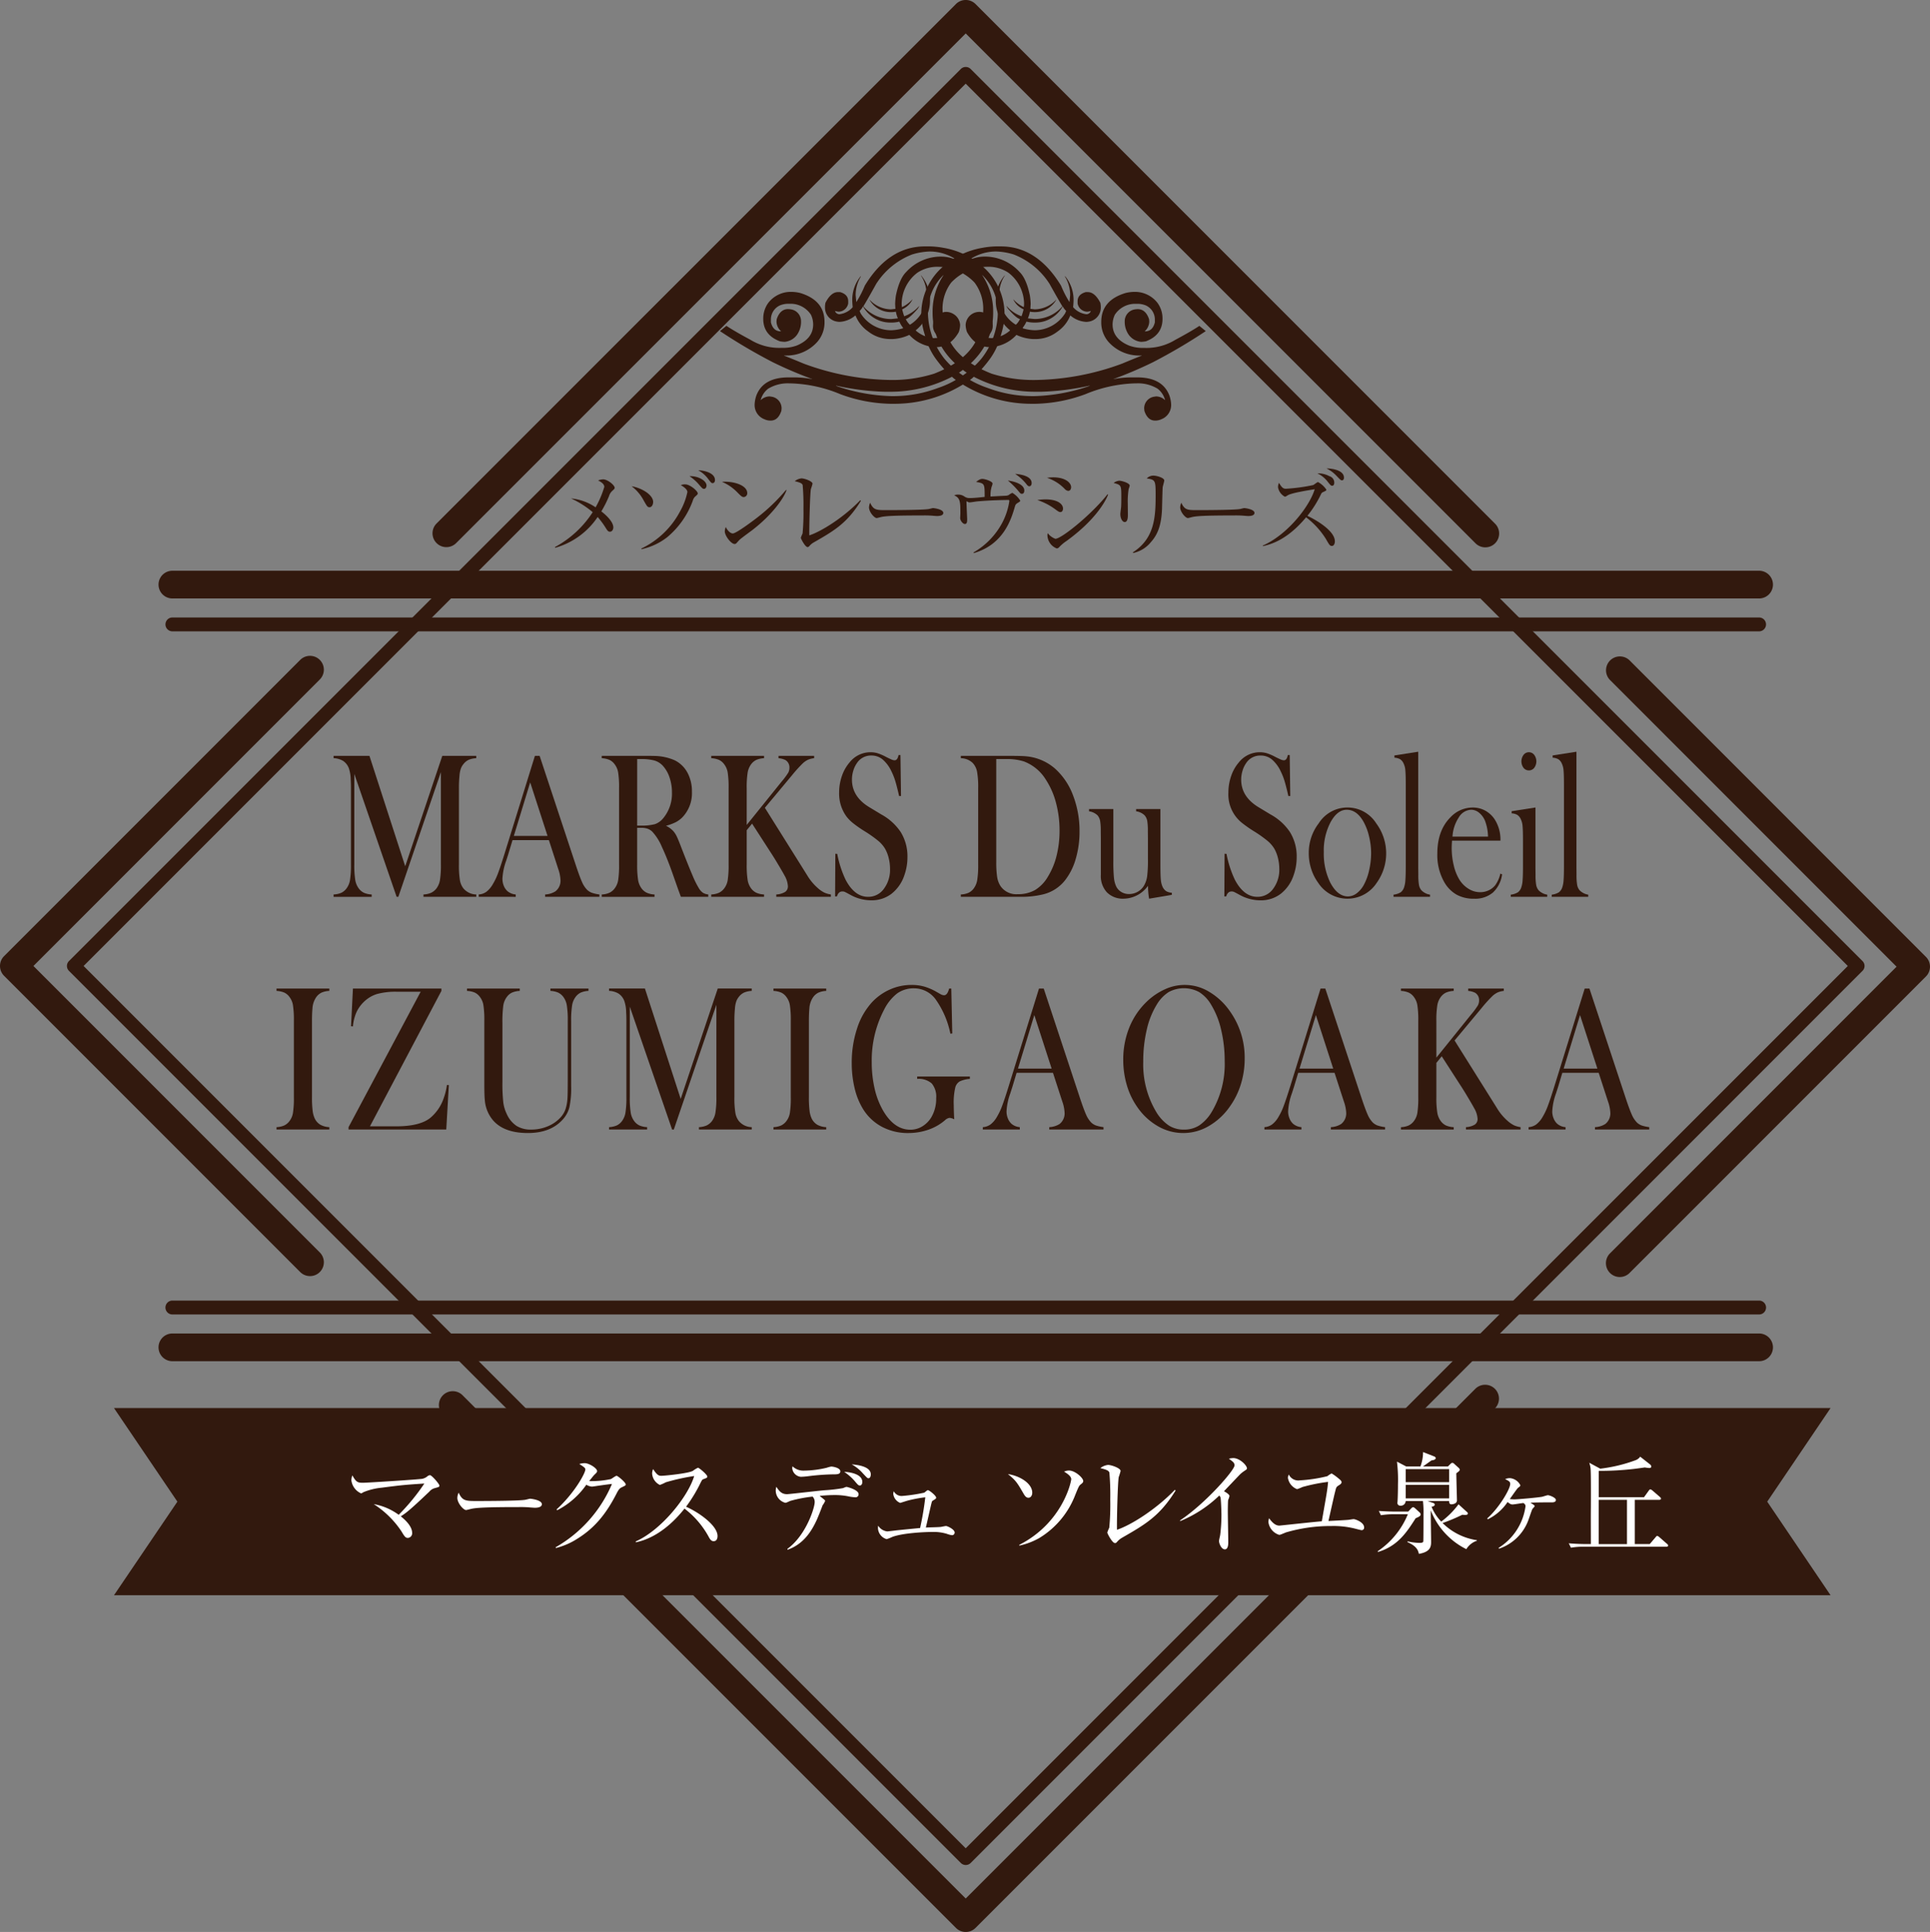 <svg id="グループ_18355" data-name="グループ 18355" xmlns="http://www.w3.org/2000/svg" xmlns:xlink="http://www.w3.org/1999/xlink" width="428.835" height="429.17" viewBox="0 0 428.835 429.17">
  <rect x="0" y="0" width="428.835" height="429.17" fill="#808080" stroke="none"/>
  <defs>
    <clipPath id="clip-path">
      <rect id="長方形_9407" data-name="長方形 9407" width="428.835" height="429.17" rx="16" fill="none"/>
    </clipPath>
  </defs>
  <g id="グループ_18344" data-name="グループ 18344" clip-path="url(#clip-path)">
    <path id="パス_16398" data-name="パス 16398" d="M61.608,44.88a2.5,2.5,0,0,0-.645,1.076,25,25,0,0,1-1.719,3.417c.537.408,2.666,2.107,2.666,3.568,0,.386-.237.945-.753.945-.388,0-.559-.237-.945-.859a18.268,18.268,0,0,0-1.784-2.409,16.878,16.878,0,0,1-9.417,6.837l-.083-.151a22.907,22.907,0,0,0,8.4-7.759,21.086,21.086,0,0,0-4.816-3.052,11.593,11.593,0,0,1,5.461,1.978,22.054,22.054,0,0,0,1.933-4.536c0-.711-.879-1.182-1.376-1.441a3.61,3.61,0,0,1,1.119-.237c.988,0,2.558,1.29,2.558,1.872,0,.214-.108.3-.6.751" transform="translate(74.368 64.229)" fill="#32190e"/>
    <path id="パス_16399" data-name="パス 16399" d="M59.708,49.666c-.474,0-.557-.151-1.31-1.462A9.5,9.5,0,0,0,55.689,45c2.321.408,4.793,1.935,4.793,3.5,0,.559-.3,1.162-.774,1.162m10.039-2.3a2.144,2.144,0,0,0-.474.9A19.027,19.027,0,0,1,63.6,56.329a14.175,14.175,0,0,1-5.718,2.666l-.023-.151a18.946,18.946,0,0,0,8.6-8.253,14.907,14.907,0,0,0,1.635-4.3c0-.474-.6-1.053-1.462-1.527a2.2,2.2,0,0,1,1.011-.171c1.031,0,2.749,1.462,2.749,2,0,.194-.063.26-.643.774m2.041-1.784c-.3,0-.388-.106-1.139-.965a9.539,9.539,0,0,0-2.107-1.85c1.955-.086,3.8,1.01,3.8,2.084,0,.3-.169.731-.557.731M73.7,44.314c-.28,0-.365-.106-1.1-1.073A6.681,6.681,0,0,0,70.5,41.456c.945,0,3.719.451,3.719,2.17,0,.494-.28.688-.517.688" transform="translate(84.645 63.011)" fill="#32190e"/>
    <path id="パス_16400" data-name="パス 16400" d="M68.49,45.878c-.365,0-.622-.257-1.31-.945a10.552,10.552,0,0,0-3.525-2.449c2.578-.174,5.632.751,5.632,2.535a.836.836,0,0,1-.8.859m1.87,7.373c-.451.343-2.472,1.8-2.837,2.17-.106.108-.58.645-.688.753a.582.582,0,0,1-.365.129c-.751,0-2.17-1.8-2.17-2.815a2.687,2.687,0,0,1,.214-.948c.494.968,1.119,1.419,1.57,1.419.708,0,4.04-2.472,4.964-3.18A41.063,41.063,0,0,0,77.9,44.288l.108.066c-.517,1.567-2.926,5.267-7.653,8.9" transform="translate(96.751 64.541)" fill="#32190e"/>
    <path id="パス_16401" data-name="パス 16401" d="M74.285,56.4a3.717,3.717,0,0,0-.988.839c-.174.171-.26.191-.365.191-.539,0-1.5-1.87-1.5-2.064a7.343,7.343,0,0,1,.386-.945,47.816,47.816,0,0,0,.194-5.481,51.02,51.02,0,0,0-.171-5.287c-.151-.388-.539-.559-1.761-.862a2.886,2.886,0,0,1,1.5-.622c.645,0,2.452.622,2.452,1.182a10.931,10.931,0,0,1-.365,1.184c-.194,1.008-.388,8.316-.345,10.294,2.689-.882,7.63-3.976,11.307-7.8l.151.129c-3.094,5.007-5.955,6.643-10.49,9.243" transform="translate(106.509 64.099)" fill="#32190e"/>
    <path id="パス_16402" data-name="パス 16402" d="M91.8,47.265c-.194,0-.708-.043-.751-.043a21.27,21.27,0,0,0-2.429-.086c-6.557,0-8.49.129-9.46.386-.063.023-.751.194-.814.194-.562,0-1.721-1.376-1.721-2.364a2.469,2.469,0,0,1,.26-1.031c.731,1.633,1.4,1.633,3.631,1.633,1.482,0,8.469-.023,9.457-.257.129-.023.754-.2.88-.2s2.281.239,2.281,1.076c0,.665-1.076.688-1.333.688" transform="translate(116.463 67.367)" fill="#32190e"/>
    <path id="パス_16403" data-name="パス 16403" d="M98.365,48.157c-.454.28-.582.365-.731.859-.8,2.749-2.472,8.424-9.135,10.36l-.066-.149a16.59,16.59,0,0,0,6.386-6.6,15.066,15.066,0,0,0,1.567-4.793c0-.26-.086-.26-.323-.26-.474,0-3.848.045-6.877.323-.237.023-1.376.217-1.635.217-.149,0-.214-.023-.688-.26,0,.625.151,3.742.151,3.956,0,.537,0,1.1-.517,1.1-.408,0-1.031-.731-1.031-1.31,0-.131.043-.819.043-.968,0-2.666,0-3.462-1.376-4.1a2.487,2.487,0,0,1,.945-.151,2.391,2.391,0,0,1,1.333.428,1.922,1.922,0,0,0,1.182.345c1.01,0,2.6-.194,3.311-.257,0-2.989,0-2.989-1.913-3.334.622-.451.925-.665,1.416-.665.539,0,2.26.517,2.26,1.053a4.385,4.385,0,0,1-.217.708,6.475,6.475,0,0,0-.237,2.149c.925-.043,1.85-.106,3.311-.171a1.6,1.6,0,0,0,.708-.151,4.074,4.074,0,0,1,.816-.494,5.174,5.174,0,0,1,1.761,1.721c0,.171-.106.237-.449.451m.817-1.958c-.28,0-.345-.086-.925-.794a17.446,17.446,0,0,0-2.192-2.15c1.4.171,3.654.8,3.654,2.215,0,.32-.106.728-.537.728m1.676-1.676c-.26,0-.408-.128-.668-.471a10.513,10.513,0,0,0-2.512-2.281c1.373.108,3.674.517,3.674,2.044,0,.471-.257.708-.494.708" transform="translate(127.881 63.49)" fill="#32190e"/>
    <path id="パス_16404" data-name="パス 16404" d="M96.586,49.794c-.3,0-.5-.151-1.033-.537a13.881,13.881,0,0,0-4.085-2.129,11.563,11.563,0,0,1,1.827-.149c2.6,0,3.871.988,3.871,2.041,0,.494-.239.774-.58.774M98.3,45.087a1.282,1.282,0,0,1-.771-.451,9.578,9.578,0,0,0-3.914-2.449,8.987,8.987,0,0,1,1.356-.108c2.752,0,4,1.225,4,2.192,0,.323-.151.816-.668.816m-.491,11.221a9.125,9.125,0,0,0-1.462,1.247.859.859,0,0,1-.562.323,3.223,3.223,0,0,1-2.084-2.9,2.1,2.1,0,0,1,.065-.494,3.8,3.8,0,0,0,1.7,1.247c1.376,0,8.1-5.461,11.587-9.888l.131.086c-.731,1.85-3.205,5.955-9.372,10.382" transform="translate(139.027 63.957)" fill="#32190e"/>
    <path id="パス_16405" data-name="パス 16405" d="M101.527,44.912a17.526,17.526,0,0,0-.194,3.246c0,.388.023,2.15.023,2.515,0,.323,0,1.57-.69,1.57-.58,0-.985-.9-.985-1.764,0-.214.126-1.182.149-1.376.043-.343.066-1.094.066-2.3,0-2.772,0-2.772-1.7-3.246a2.372,2.372,0,0,1,1.245-.494c.517,0,2.323.494,2.323,1.116a7.5,7.5,0,0,1-.237.731m7.565-.408c-.043.28-.129,4.019-.151,4.793-.149,3.956-1.116,5.912-2.515,7.459a6.89,6.89,0,0,1-3.891,2.364l-.063-.149c4.793-3.074,5.052-7.782,5.052-12.7,0-3.289-.066-3.42-1.978-3.719a2.072,2.072,0,0,1,1.462-.622c.774,0,2.429.494,2.429,1.073,0,.237-.323,1.29-.345,1.5" transform="translate(149.253 63.725)" fill="#32190e"/>
    <path id="パス_16406" data-name="パス 16406" d="M119.239,47.265c-.194,0-.711-.043-.753-.043a21.243,21.243,0,0,0-2.429-.086c-6.554,0-8.49.129-9.457.386-.065.023-.751.194-.816.194-.559,0-1.721-1.376-1.721-2.364a2.469,2.469,0,0,1,.26-1.031c.731,1.633,1.4,1.633,3.631,1.633,1.484,0,8.469-.023,9.457-.257.128-.023.753-.2.882-.2s2.278.239,2.278,1.076c0,.665-1.073.688-1.33.688" transform="translate(158.168 67.367)" fill="#32190e"/>
    <path id="パス_16407" data-name="パス 16407" d="M126.721,58.511c-.471,0-.559-.151-1.4-1.61a18.117,18.117,0,0,0-4.365-4.753c-2.535,3.052-5.718,5.632-9.609,6.406v-.129c5.567-2.452,10.425-8.792,11.524-12.509-1.29.214-5.1.794-6,1.353-.368.237-.494.3-.645.3a2.934,2.934,0,0,1-1.5-2.041,2.055,2.055,0,0,1,.214-1.031c.668,1.159.99,1.31,1.55,1.31a39.736,39.736,0,0,0,6.038-.816c.171-.066.9-.668,1.076-.668A5.138,5.138,0,0,1,125.454,46c0,.214-.086.257-.794.58a.759.759,0,0,0-.388.431,24.43,24.43,0,0,1-3.031,4.813c1.893.882,6.106,3.311,6.106,5.655,0,.708-.345,1.031-.625,1.031m.023-13.368c-.26,0-.365-.108-1.076-1.01a6.386,6.386,0,0,0-2.192-1.741,5.238,5.238,0,0,1,2.646.622,1.478,1.478,0,0,1,1.094,1.419c0,.688-.385.711-.471.711m2.192-1.2c-.26,0-.365-.108-1.29-1.076a7.666,7.666,0,0,0-2.15-1.567c.688-.023,3.871.214,3.871,2.041,0,.537-.323.6-.431.6" transform="translate(169.25 62.764)" fill="#32190e"/>
    <path id="パス_16408" data-name="パス 16408" d="M61.112,67.159a4.91,4.91,0,0,0-1.681.355,3.224,3.224,0,0,0-1.164.953,3.325,3.325,0,0,0-.6,1.066,6.169,6.169,0,0,0-.277,1.482,26.816,26.816,0,0,0-.126,2.82V90.746a20.436,20.436,0,0,0,.219,3.51,4.018,4.018,0,0,0,.789,1.835,3.819,3.819,0,0,0,2.845,1.331v.529H49.385v-.529a4.747,4.747,0,0,0,1.716-.378,3.31,3.31,0,0,0,1.164-.952,4.261,4.261,0,0,0,.781-1.87,20.987,20.987,0,0,0,.212-3.475V70.234L43.8,97.95H43.42l-9.4-27.3v20.1a20.717,20.717,0,0,0,.212,3.488,4.26,4.26,0,0,0,.781,1.857,3.119,3.119,0,0,0,1.164.965,4.937,4.937,0,0,0,1.7.365v.529H29.414v-.529a4.951,4.951,0,0,0,1.7-.365,3.139,3.139,0,0,0,1.164-.965,4.261,4.261,0,0,0,.781-1.87,20.987,20.987,0,0,0,.212-3.475V73.835c0-.7-.02-1.368-.055-2a7.934,7.934,0,0,0-.423-2.477,3.414,3.414,0,0,0-1.257-1.6,4.441,4.441,0,0,0-2.119-.607V66.63H37.38l7.948,24.529,8.24-24.529h7.545Z" transform="translate(44.708 101.274)" fill="#32190e"/>
    <path id="パス_16409" data-name="パス 16409" d="M69.027,97.949H56.969v-.527a4.708,4.708,0,0,0,2.276-.688,2.979,2.979,0,0,0,1.137-2.48,8.681,8.681,0,0,0-.514-2.522l-.31-.963L57.8,85.354H49.719l-.955,3.165-.459,1.421a13.685,13.685,0,0,0-.827,3.971,4.117,4.117,0,0,0,.3,1.583,3.2,3.2,0,0,0,.816,1.192,3.243,3.243,0,0,0,1.837.736v.527H42.212v-.527a3.25,3.25,0,0,0,1.706-.6,5.6,5.6,0,0,0,1.431-1.7A14.042,14.042,0,0,0,46.5,92.707q.559-1.482,1.479-4.44l6.716-21.636h1.048l7.983,24.113q.9,2.729,1.431,3.9a5.667,5.667,0,0,0,1.157,1.766,3.05,3.05,0,0,0,1.011.63,8.323,8.323,0,0,0,1.706.381ZM57.5,84.412,53.645,72.528,50.011,84.412Z" transform="translate(64.16 101.276)" fill="#32190e"/>
    <path id="パス_16410" data-name="パス 16410" d="M60.932,82.623v8.122a21.1,21.1,0,0,0,.209,3.478,4.3,4.3,0,0,0,.781,1.87,3.138,3.138,0,0,0,1.147.95,4.743,4.743,0,0,0,1.716.381v.527H53.057v-.527a4.73,4.73,0,0,0,1.716-.381,3.118,3.118,0,0,0,1.147-.95,4.107,4.107,0,0,0,.791-1.86,21.815,21.815,0,0,0,.2-3.488V73.836a21.813,21.813,0,0,0-.2-3.488,4.1,4.1,0,0,0-.791-1.857,2.948,2.948,0,0,0-1.157-.965,4.962,4.962,0,0,0-1.706-.368v-.527H61.9q2.219,0,2.918.023a11.682,11.682,0,0,1,4.46.965A6.5,6.5,0,0,1,72.1,70.358a8.664,8.664,0,0,1,1,4.236,7.738,7.738,0,0,1-2.165,5.733,6.1,6.1,0,0,1-1.459,1.056,11.174,11.174,0,0,1-2.139.781,5.5,5.5,0,0,1,1.633,1.194,5.221,5.221,0,0,1,.771,1.2q.348.722,1.046,2.558,1.633,4.2,2.47,6.136a20.076,20.076,0,0,0,1.4,2.812,3.226,3.226,0,0,0,.89.985,2.831,2.831,0,0,0,1.184.368v.527H70.641c-.307-.842-.5-1.376-.587-1.605l-1.285-3.649q-1.157-3.281-2.331-5.806a11.832,11.832,0,0,0-2.15-3.417,2.952,2.952,0,0,0-1.063-.655,4.375,4.375,0,0,0-1.4-.194Zm0-.5h.7a11.6,11.6,0,0,0,3.258-.323,4.156,4.156,0,0,0,1.845-1.331,8.541,8.541,0,0,0,1.928-5.69,10.225,10.225,0,0,0-.559-3.407,7.161,7.161,0,0,0-1.55-2.626,4.169,4.169,0,0,0-1.837-1.091,11.4,11.4,0,0,0-3.029-.31h-.751Z" transform="translate(80.644 101.276)" fill="#32190e"/>
    <path id="パス_16411" data-name="パス 16411" d="M70.59,81.98l7.764-9.636A17.462,17.462,0,0,0,79.8,70.406a2.327,2.327,0,0,0,.285-1.137,1.9,1.9,0,0,0-.882-1.7,4.324,4.324,0,0,0-1.542-.413v-.527h7.91v.527a4.644,4.644,0,0,0-1.348.333,4.829,4.829,0,0,0-1.184.814,31.552,31.552,0,0,0-2.459,2.732L74.627,78.17l8.462,13.492,1.046,1.676a11.779,11.779,0,0,0,2.407,2.8,6.356,6.356,0,0,0,1.321.882,5.42,5.42,0,0,0,1.431.4v.529H77.159V97.42a4.2,4.2,0,0,0,1.983-.572,1.481,1.481,0,0,0,.6-1.285A5.342,5.342,0,0,0,79,93.222q-.367-.688-1.376-2.384t-1.709-2.754l-4.13-6.4L70.59,83.149v7.6A21.051,21.051,0,0,0,70.8,94.22a4.313,4.313,0,0,0,.781,1.872,3.163,3.163,0,0,0,1.147.95,4.746,4.746,0,0,0,1.716.378v.529H62.715V97.42a4.734,4.734,0,0,0,1.716-.378,3.162,3.162,0,0,0,1.147-.95,4.118,4.118,0,0,0,.791-1.86,21.829,21.829,0,0,0,.2-3.488V73.836a21.806,21.806,0,0,0-.2-3.488,4.106,4.106,0,0,0-.791-1.86,2.961,2.961,0,0,0-1.157-.963,4.962,4.962,0,0,0-1.706-.368v-.527H74.443v.527a4.888,4.888,0,0,0-1.7.368,3.131,3.131,0,0,0-1.164.963,4.316,4.316,0,0,0-.781,1.87,21.085,21.085,0,0,0-.209,3.478Z" transform="translate(95.324 101.276)" fill="#32190e"/>
    <path id="パス_16412" data-name="パス 16412" d="M73.634,98.341l.055-9.475.421.023a23.774,23.774,0,0,0,1.834,5.7q2,3.844,5.03,3.845a4.239,4.239,0,0,0,3.488-1.769,7.046,7.046,0,0,0,1.378-4.473,9.879,9.879,0,0,0-.3-2.386,7.836,7.836,0,0,0-.819-2.086A7,7,0,0,0,83.225,86a27.3,27.3,0,0,0-2.946-2.089,27.988,27.988,0,0,1-2.671-1.857,8.517,8.517,0,0,1-1.5-1.537,8.649,8.649,0,0,1-1.577-5.254,11.076,11.076,0,0,1,.615-3.672,9.137,9.137,0,0,1,1.716-3.029,5.909,5.909,0,0,1,4.606-2.248,5.565,5.565,0,0,1,1.6.219,11.678,11.678,0,0,1,1.963.859c.612.3,1.028.5,1.25.585a1.689,1.689,0,0,0,.585.126c.428,0,.718-.391.864-1.169h.423l.126,9.107h-.421q-.5-2.177-.852-3.336a14.017,14.017,0,0,0-.852-2.147A7.873,7.873,0,0,0,84.178,67.9a3.9,3.9,0,0,0-2.492-.859,3.729,3.729,0,0,0-3.243,1.746,5.746,5.746,0,0,0-.779,1.676,6.733,6.733,0,0,0-.285,1.93q0,3.837,3.941,6.179l2.583,1.56a12.236,12.236,0,0,1,4.307,3.906,10.206,10.206,0,0,1,1.5,5.556,12,12,0,0,1-.68,4.029,8.717,8.717,0,0,1-2.863,4.133,7.22,7.22,0,0,1-4.5,1.451,9.53,9.53,0,0,1-4.551-1.169q-1.138-.62-1.358-.711a1.246,1.246,0,0,0-.5-.093q-.881,0-1.212,1.1Z" transform="translate(111.92 100.791)" fill="#32190e"/>
    <path id="パス_16413" data-name="パス 16413" d="M84.72,97.42a4.779,4.779,0,0,0,1.706-.365,3.13,3.13,0,0,0,1.157-.963,4.284,4.284,0,0,0,.781-1.872,20.994,20.994,0,0,0,.212-3.475V73.836a19.526,19.526,0,0,0-.25-3.694,3.907,3.907,0,0,0-.963-1.928,3.857,3.857,0,0,0-2.643-1.056v-.527H94.815c2.24,0,3.664.03,4.279.091a11.263,11.263,0,0,1,6.569,2.754,15.048,15.048,0,0,1,4,5.955,21.927,21.927,0,0,1,1.431,8.018,21.346,21.346,0,0,1-.816,5.977,13.875,13.875,0,0,1-2.265,4.667,8.866,8.866,0,0,1-5.085,3.326,20.453,20.453,0,0,1-4.647.529H84.72Zm7.875-30.078V90.147a21.471,21.471,0,0,0,.2,3.42,5.15,5.15,0,0,0,.751,2,4.232,4.232,0,0,0,3.82,1.789,7.593,7.593,0,0,0,3.863-.93,8.378,8.378,0,0,0,2.873-3.016,16.263,16.263,0,0,0,1.9-4.622,22.81,22.81,0,0,0,.653-5.541,23.732,23.732,0,0,0-.791-6.194,17.331,17.331,0,0,0-2.258-5.141,9.778,9.778,0,0,0-4.863-4.037,12.3,12.3,0,0,0-3.929-.529Z" transform="translate(128.77 101.276)" fill="#32190e"/>
    <path id="パス_16414" data-name="パス 16414" d="M109.37,91.235a16.782,16.782,0,0,1-.239-2.865,6.8,6.8,0,0,1-5.433,2.865,4.98,4.98,0,0,1-3.689-1.4,5.308,5.308,0,0,1-1.358-3.9V77.965l-.02-1.741a12.7,12.7,0,0,0-.144-2.268,2.848,2.848,0,0,0-.552-1.215,3.441,3.441,0,0,0-1.91-.917v-.5h5.4V82.952a35,35,0,0,0,.136,3.636,5.987,5.987,0,0,0,.506,1.938,2.993,2.993,0,0,0,1.152,1.23,3.235,3.235,0,0,0,1.686.446,3.862,3.862,0,0,0,1.92-.5,3.715,3.715,0,0,0,1.411-1.373,5.655,5.655,0,0,0,.7-2.064,28.974,28.974,0,0,0,.176-3.848V77.92l-.018-1.7a13.332,13.332,0,0,0-.139-2.268,2.591,2.591,0,0,0-.562-1.215,3.346,3.346,0,0,0-1.908-.917v-.5h5.4V83.764q0,2.359.1,3.311a4.564,4.564,0,0,0,.393,1.545,2.367,2.367,0,0,0,.771.93,2.741,2.741,0,0,0,1.268.355v.481Z" transform="translate(145.952 108.403)" fill="#32190e"/>
    <path id="パス_16415" data-name="パス 16415" d="M107.956,98.341l.053-9.475.423.023a23.767,23.767,0,0,0,1.837,5.7q2,3.844,5.027,3.845a4.243,4.243,0,0,0,3.49-1.769,7.06,7.06,0,0,0,1.376-4.473,9.878,9.878,0,0,0-.3-2.386,7.919,7.919,0,0,0-.817-2.086,7.014,7.014,0,0,0-1.5-1.721,27.3,27.3,0,0,0-2.946-2.089,28.316,28.316,0,0,1-2.671-1.857,8.065,8.065,0,0,1-3.074-6.791,11.14,11.14,0,0,1,.615-3.672,9.094,9.094,0,0,1,1.716-3.029,5.913,5.913,0,0,1,4.606-2.248,5.565,5.565,0,0,1,1.6.219,11.589,11.589,0,0,1,1.963.859c.612.3,1.028.5,1.25.585a1.7,1.7,0,0,0,.587.126q.643,0,.862-1.169h.423l.126,9.107h-.421q-.5-2.177-.852-3.336a14.014,14.014,0,0,0-.852-2.147A7.807,7.807,0,0,0,118.5,67.9,3.905,3.905,0,0,0,116,67.045a3.732,3.732,0,0,0-3.243,1.746,5.74,5.74,0,0,0-.776,1.676,6.73,6.73,0,0,0-.285,1.93q0,3.837,3.941,6.179l2.583,1.56a12.213,12.213,0,0,1,4.307,3.906,10.205,10.205,0,0,1,1.5,5.556,12,12,0,0,1-.68,4.029,8.716,8.716,0,0,1-2.863,4.133,7.217,7.217,0,0,1-4.5,1.451,9.532,9.532,0,0,1-4.554-1.169q-1.138-.62-1.358-.711a1.255,1.255,0,0,0-.5-.093q-.881,0-1.209,1.1Z" transform="translate(164.088 100.791)" fill="#32190e"/>
    <path id="パス_16416" data-name="パス 16416" d="M115.4,81.346a10.7,10.7,0,0,1,2.2-6.63,7.558,7.558,0,0,1,12.794,0,11.2,11.2,0,0,1,.108,13.192,7.755,7.755,0,0,1-13.013,0,10.592,10.592,0,0,1-1.55-3.074,11.333,11.333,0,0,1-.542-3.488m3.339-.262a14.6,14.6,0,0,0,1.431,6.761q1.618,3.092,3.949,3.092a3.236,3.236,0,0,0,1.925-.685,5.8,5.8,0,0,0,1.615-1.925,12.205,12.205,0,0,0,1.157-3.22,16.824,16.824,0,0,0,.441-3.747,15.9,15.9,0,0,0-.469-3.793,12.628,12.628,0,0,0-1.258-3.288q-1.5-2.589-3.689-2.591-2.071,0-3.578,2.727a13.506,13.506,0,0,0-1.525,6.67" transform="translate(175.402 108.195)" fill="#32190e"/>
    <path id="パス_16417" data-name="パス 16417" d="M123.075,67.093l5.289-.826V91.855l.018,1.741a12.611,12.611,0,0,0,.146,2.281,2.5,2.5,0,0,0,.57,1.2,3.409,3.409,0,0,0,1.89.94V98.5h-8.114v-.481a4.033,4.033,0,0,0,1.58-.514,2.3,2.3,0,0,0,.771-1.134,6.244,6.244,0,0,0,.285-1.593q.079-1.066.081-3.082V73.713q0-2.336-.091-3.3a4.269,4.269,0,0,0-.4-1.557,2.167,2.167,0,0,0-.753-.917,2.883,2.883,0,0,0-1.268-.343Z" transform="translate(186.761 100.723)" fill="#32190e"/>
    <path id="パス_16418" data-name="パス 16418" d="M130,78.547q-.072,1.123-.073,1.63a16.372,16.372,0,0,0,.466,3.9,10.581,10.581,0,0,0,1.27,3.168,6.242,6.242,0,0,0,2.041,2.018A4.862,4.862,0,0,0,136.26,90a4.384,4.384,0,0,0,1.875-.413,4.01,4.01,0,0,0,1.472-1.147,7.012,7.012,0,0,0,1.134-2.57l.386.161a6.732,6.732,0,0,1-2.046,4.05,6.129,6.129,0,0,1-4.176,1.366,7.864,7.864,0,0,1-3.873-.895,7.4,7.4,0,0,1-2.734-2.754,12.134,12.134,0,0,1-1.562-6.378q0-5.163,2.956-8.1a6.774,6.774,0,0,1,4.9-2.132,5.765,5.765,0,0,1,2.716.653,5.9,5.9,0,0,1,2.112,1.892,8.249,8.249,0,0,1,1.338,4.818Zm8-.895a10.555,10.555,0,0,0-.675-3.533,4.553,4.553,0,0,0-1.318-1.779,2.761,2.761,0,0,0-1.751-.653,3.344,3.344,0,0,0-2.752,1.7,8.652,8.652,0,0,0-1.4,4.266Z" transform="translate(192.63 108.196)" fill="#32190e"/>
    <path id="パス_16419" data-name="パス 16419" d="M133.41,79.413l5.289-.826V91.8l.018,1.736a12.248,12.248,0,0,0,.149,2.275,2.512,2.512,0,0,0,.567,1.2,3.412,3.412,0,0,0,1.89.937v.484h-8.114V97.95a4.034,4.034,0,0,0,1.58-.514,2.258,2.258,0,0,0,.771-1.129,5.962,5.962,0,0,0,.285-1.588c.055-.706.083-1.731.083-3.069V86.01c0-1.565-.03-2.666-.093-3.3a4.214,4.214,0,0,0-.4-1.542,2.238,2.238,0,0,0-.754-.925,2.774,2.774,0,0,0-1.267-.353Zm3.83-9.064a1.473,1.473,0,0,1-1.192-.575,2.422,2.422,0,0,1,.01-2.878,1.487,1.487,0,0,1,2.364,0,2.417,2.417,0,0,1,.008,2.878,1.472,1.472,0,0,1-1.189.575" transform="translate(202.47 100.791)" fill="#32190e"/>
    <path id="パス_16420" data-name="パス 16420" d="M137.024,67.093l5.29-.826V91.855l.015,1.741a12.559,12.559,0,0,0,.149,2.281,2.5,2.5,0,0,0,.57,1.2,3.409,3.409,0,0,0,1.89.94V98.5h-8.114v-.481a4.034,4.034,0,0,0,1.58-.514,2.3,2.3,0,0,0,.771-1.134,6.246,6.246,0,0,0,.285-1.593q.08-1.066.081-3.082V73.713q0-2.336-.091-3.3a4.32,4.32,0,0,0-.4-1.557,2.169,2.169,0,0,0-.753-.917,2.883,2.883,0,0,0-1.268-.343Z" transform="translate(207.963 100.723)" fill="#32190e"/>
    <path id="パス_16421" data-name="パス 16421" d="M36.111,87.142v.529a4.89,4.89,0,0,0-1.7.365A3.119,3.119,0,0,0,33.248,89a4.859,4.859,0,0,0-.882,2.548q-.11,1.213-.108,2.8v16.909a23.933,23.933,0,0,0,.146,3.006,5.69,5.69,0,0,0,.476,1.767,3.292,3.292,0,0,0,1.23,1.363,4.5,4.5,0,0,0,2,.542v.527H24.383v-.527a4.759,4.759,0,0,0,1.716-.378,3.171,3.171,0,0,0,1.147-.953,4.068,4.068,0,0,0,.789-1.857,21.487,21.487,0,0,0,.2-3.49V94.347a21.472,21.472,0,0,0-.2-3.488A4.068,4.068,0,0,0,27.246,89a2.968,2.968,0,0,0-1.157-.965,4.978,4.978,0,0,0-1.706-.365v-.529Z" transform="translate(37.061 132.452)" fill="#32190e"/>
    <path id="パス_16422" data-name="パス 16422" d="M31.706,87.142H51.364v.529L35.488,117.749h5.874q5.137,0,7.487-1.835a9.789,9.789,0,0,0,3.029-4.428,13.906,13.906,0,0,0,.716-2.916l.423.023-.57,9.866H30.733v-.527L46.757,87.855H41.508a15.577,15.577,0,0,0-4.488.514,7.275,7.275,0,0,0-2.948,1.8A7.565,7.565,0,0,0,32.449,92.5a10.141,10.141,0,0,0-.743,3.059l-.421-.043Z" transform="translate(46.713 132.452)" fill="#32190e"/>
    <path id="パス_16423" data-name="パス 16423" d="M52.9,87.142v.529a4.964,4.964,0,0,0-1.706.365A2.969,2.969,0,0,0,50.042,89a4.227,4.227,0,0,0-.8,1.925,27.468,27.468,0,0,0-.191,3.949v12.985a38.119,38.119,0,0,0,.191,4.579,8.408,8.408,0,0,0,.781,2.6,6.18,6.18,0,0,0,2.175,2.626,6,6,0,0,0,3.258.814,9.424,9.424,0,0,0,3.641-.721,7.889,7.889,0,0,0,2.89-2.008,5.281,5.281,0,0,0,1.056-1.744,9.179,9.179,0,0,0,.451-2.386q.072-.941.073-4.45V94.347a20.713,20.713,0,0,0-.212-3.488A4.287,4.287,0,0,0,62.579,89a3.145,3.145,0,0,0-1.167-.965,4.875,4.875,0,0,0-1.7-.365v-.529h8.462v.529a4.877,4.877,0,0,0-1.7.365A3.125,3.125,0,0,0,65.313,89a4.23,4.23,0,0,0-.779,1.87,20.711,20.711,0,0,0-.212,3.475v14.477a20.515,20.515,0,0,1-.4,4.738,6.4,6.4,0,0,1-1.57,2.787q-2.68,2.892-7.653,2.893-5.194,0-7.653-2.729a7.848,7.848,0,0,1-1.91-4.589c-.073-.675-.108-1.89-.108-3.651V94.347a21.468,21.468,0,0,0-.2-3.488A4.067,4.067,0,0,0,44.04,89a3,3,0,0,0-1.147-.965,4.932,4.932,0,0,0-1.716-.365v-.529Z" transform="translate(62.587 132.452)" fill="#32190e"/>
    <path id="パス_16424" data-name="パス 16424" d="M85.4,87.671a4.815,4.815,0,0,0-1.678.358,3.193,3.193,0,0,0-1.167.947,3.335,3.335,0,0,0-.6,1.068,6.169,6.169,0,0,0-.277,1.479,26.933,26.933,0,0,0-.126,2.822v16.909a20.449,20.449,0,0,0,.219,3.513,4.017,4.017,0,0,0,.789,1.834,3.82,3.82,0,0,0,2.845,1.333v.527H73.675v-.527a4.794,4.794,0,0,0,1.716-.38,3.308,3.308,0,0,0,1.164-.953,4.26,4.26,0,0,0,.781-1.87,20.726,20.726,0,0,0,.212-3.478V90.746l-9.455,27.717H67.71l-9.4-27.3v20.1a20.733,20.733,0,0,0,.212,3.49A4.26,4.26,0,0,0,59.3,116.6a3.088,3.088,0,0,0,1.164.963,4.927,4.927,0,0,0,1.7.37v.527H53.7v-.527a4.94,4.94,0,0,0,1.7-.37,3.107,3.107,0,0,0,1.164-.963,4.26,4.26,0,0,0,.781-1.87,21,21,0,0,0,.212-3.478V94.347c0-.7-.02-1.368-.055-2a7.918,7.918,0,0,0-.423-2.477,3.414,3.414,0,0,0-1.257-1.6,4.44,4.44,0,0,0-2.119-.607v-.529H61.67l7.948,24.527,8.24-24.527H85.4Z" transform="translate(81.627 132.452)" fill="#32190e"/>
    <path id="パス_16425" data-name="パス 16425" d="M79.926,87.142v.529a4.89,4.89,0,0,0-1.7.365A3.138,3.138,0,0,0,77.063,89a4.859,4.859,0,0,0-.882,2.548q-.11,1.213-.108,2.8v16.909a23.932,23.932,0,0,0,.146,3.006,5.688,5.688,0,0,0,.476,1.767,3.292,3.292,0,0,0,1.23,1.363,4.5,4.5,0,0,0,2,.542v.527H68.2v-.527a4.733,4.733,0,0,0,1.716-.378,3.172,3.172,0,0,0,1.147-.953,4.068,4.068,0,0,0,.789-1.857,21.486,21.486,0,0,0,.2-3.49V94.347a21.471,21.471,0,0,0-.2-3.488A4.068,4.068,0,0,0,71.061,89a2.969,2.969,0,0,0-1.157-.965,4.964,4.964,0,0,0-1.706-.365v-.529Z" transform="translate(103.658 132.452)" fill="#32190e"/>
    <path id="パス_16426" data-name="パス 16426" d="M97.22,87.625l.219,9.982-.423.045a20.012,20.012,0,0,0-3.248-7.583,5.938,5.938,0,0,0-4.788-2.49,6.323,6.323,0,0,0-3.755,1.111A10.487,10.487,0,0,0,82.3,92.307a24.307,24.307,0,0,0-2.754,11.7,25.776,25.776,0,0,0,.66,5.932,17.486,17.486,0,0,0,1.928,4.919q2.461,4.132,6,4.133a5.052,5.052,0,0,0,2.626-.736,5.9,5.9,0,0,0,2.018-2.019,8.06,8.06,0,0,0,1.084-4.246,4.579,4.579,0,0,0-.983-3.278A4.37,4.37,0,0,0,89.64,107.7v-.529h11.71v.529a6.229,6.229,0,0,0-2.268.562,2.263,2.263,0,0,0-.965,1.3,14.764,14.764,0,0,0-.348,4.012q0,.828.073,2.573l.038.527a2.85,2.85,0,0,0-1.028-.323,1.791,1.791,0,0,0-1.028.529,11.339,11.339,0,0,1-3.707,2.112,13.559,13.559,0,0,1-4.46.733,12.254,12.254,0,0,1-5.829-1.376,11,11,0,0,1-4.211-3.946,15.525,15.525,0,0,1-1.865-4.591,23.7,23.7,0,0,1-.65-5.642,24.048,24.048,0,0,1,1.174-7.64,15.72,15.72,0,0,1,3.3-5.829A12.291,12.291,0,0,1,83.6,87.832a11.727,11.727,0,0,1,4.808-1.008,10.305,10.305,0,0,1,2.727.343,12.389,12.389,0,0,1,2.671,1.124l1.084.62a1.627,1.627,0,0,0,.733.207q.733,0,1.121-1.492Z" transform="translate(114.151 131.968)" fill="#32190e"/>
    <path id="パス_16427" data-name="パス 16427" d="M113.475,118.461H101.417v-.527a4.69,4.69,0,0,0,2.276-.688,2.985,2.985,0,0,0,1.139-2.48,8.777,8.777,0,0,0-.512-2.525l-.315-.963-1.761-5.415H94.167l-.955,3.168-.459,1.421a13.783,13.783,0,0,0-.827,3.971,4.1,4.1,0,0,0,.3,1.58,3.184,3.184,0,0,0,.816,1.195,3.219,3.219,0,0,0,1.834.736v.527H86.66v-.527a3.256,3.256,0,0,0,1.706-.6,5.566,5.566,0,0,0,1.434-1.7,14.127,14.127,0,0,0,1.147-2.419q.56-1.482,1.477-4.44l6.718-21.636h1.046l7.986,24.113q.9,2.729,1.431,3.9a5.685,5.685,0,0,0,1.157,1.767,3.073,3.073,0,0,0,1.01.633,8.5,8.5,0,0,0,1.7.378Zm-11.526-13.537L98.1,93.04l-3.634,11.884Z" transform="translate(131.719 132.453)" fill="#32190e"/>
    <path id="パス_16428" data-name="パス 16428" d="M99.041,103.491a19.014,19.014,0,0,1,1.323-7.152,16.458,16.458,0,0,1,3.853-5.753,14.335,14.335,0,0,1,4.075-2.787,10.441,10.441,0,0,1,9.876.572,14.848,14.848,0,0,1,4.627,4.375,17.714,17.714,0,0,1,3.228,10.448,19.046,19.046,0,0,1-.844,5.67,17.19,17.19,0,0,1-2.457,4.984,14.6,14.6,0,0,1-4.692,4.337,11.18,11.18,0,0,1-11.242.048,14.009,14.009,0,0,1-4.589-4.226,16.38,16.38,0,0,1-2.341-4.856,19.656,19.656,0,0,1-.816-5.66m4.443.345a20.537,20.537,0,0,0,2.9,11.226,9.449,9.449,0,0,0,2.762,2.974,6.135,6.135,0,0,0,3.369.93,6.221,6.221,0,0,0,3.387-.917,9.487,9.487,0,0,0,2.779-2.986,20.8,20.8,0,0,0,2.9-11.32,29.665,29.665,0,0,0-.8-6.993,18.664,18.664,0,0,0-2.248-5.589,8.066,8.066,0,0,0-2.618-2.742,7.127,7.127,0,0,0-6.771-.013,8.291,8.291,0,0,0-2.633,2.754,18.156,18.156,0,0,0-2.24,5.582,30.436,30.436,0,0,0-.789,7.094" transform="translate(150.537 131.968)" fill="#32190e"/>
    <path id="パス_16429" data-name="パス 16429" d="M138.3,118.461H126.246v-.527a4.719,4.719,0,0,0,2.276-.688,2.985,2.985,0,0,0,1.139-2.48,8.733,8.733,0,0,0-.516-2.525l-.313-.963-1.761-5.415h-8.076l-.953,3.168-.459,1.421a13.721,13.721,0,0,0-.829,3.971,4.006,4.006,0,0,0,.307,1.58,3.179,3.179,0,0,0,.814,1.195,3.218,3.218,0,0,0,1.835.736v.527h-8.22v-.527a3.255,3.255,0,0,0,1.7-.6,5.565,5.565,0,0,0,1.434-1.7,13.95,13.95,0,0,0,1.147-2.419q.559-1.482,1.479-4.44l6.718-21.636h1.046L133,111.256q.9,2.729,1.431,3.9a5.726,5.726,0,0,0,1.157,1.767,3.086,3.086,0,0,0,1.008.633,8.6,8.6,0,0,0,1.708.378Zm-11.526-13.537L122.925,93.04l-3.636,11.884Z" transform="translate(169.458 132.453)" fill="#32190e"/>
    <path id="パス_16430" data-name="パス 16430" d="M131.4,102.492l7.764-9.636a16.52,16.52,0,0,0,1.441-1.94,2.283,2.283,0,0,0,.285-1.134,1.9,1.9,0,0,0-.882-1.7,4.188,4.188,0,0,0-1.54-.413v-.527h7.91v.527A4.685,4.685,0,0,0,145.03,88a4.808,4.808,0,0,0-1.184.814,31.269,31.269,0,0,0-2.457,2.732l-5.947,7.134,8.462,13.492,1.046,1.676a11.761,11.761,0,0,0,2.4,2.8,6.521,6.521,0,0,0,1.32.885,5.537,5.537,0,0,0,1.434.4v.527H137.971v-.527a4.189,4.189,0,0,0,1.986-.577,1.48,1.48,0,0,0,.6-1.283,5.352,5.352,0,0,0-.753-2.341q-.367-.688-1.376-2.384c-.675-1.134-1.242-2.051-1.709-2.754l-4.128-6.4-1.194,1.467v7.6a20.717,20.717,0,0,0,.212,3.475,4.285,4.285,0,0,0,.781,1.872,3.178,3.178,0,0,0,1.147.953,4.79,4.79,0,0,0,1.716.378v.527h-11.73v-.527a4.818,4.818,0,0,0,1.719-.378,3.2,3.2,0,0,0,1.147-.953,4.117,4.117,0,0,0,.789-1.86,21.813,21.813,0,0,0,.2-3.488V94.348a21.833,21.833,0,0,0-.2-3.488,4.117,4.117,0,0,0-.789-1.86,2.985,2.985,0,0,0-1.157-.963,5.035,5.035,0,0,0-1.709-.368v-.527h11.73v.527a4.931,4.931,0,0,0-1.7.368,3.136,3.136,0,0,0-1.164.963,4.285,4.285,0,0,0-.781,1.872,20.674,20.674,0,0,0-.212,3.475Z" transform="translate(187.755 132.453)" fill="#32190e"/>
    <path id="パス_16431" data-name="パス 16431" d="M161.595,118.461H149.537v-.527a4.718,4.718,0,0,0,2.275-.688,2.985,2.985,0,0,0,1.139-2.48,8.729,8.729,0,0,0-.517-2.525l-.312-.963-1.761-5.415h-8.077l-.952,3.168-.459,1.421a13.723,13.723,0,0,0-.829,3.971,4,4,0,0,0,.307,1.58,3.178,3.178,0,0,0,.814,1.195,3.218,3.218,0,0,0,1.835.736v.527h-8.22v-.527a3.255,3.255,0,0,0,1.7-.6,5.567,5.567,0,0,0,1.434-1.7,13.94,13.94,0,0,0,1.147-2.419q.56-1.482,1.479-4.44l6.718-21.636h1.046l7.983,24.113q.9,2.729,1.431,3.9a5.726,5.726,0,0,0,1.157,1.767,3.086,3.086,0,0,0,1.008.633,8.6,8.6,0,0,0,1.708.378Zm-11.526-13.537L146.216,93.04l-3.636,11.884Z" transform="translate(204.859 132.453)" fill="#32190e"/>
    <path id="パス_16432" data-name="パス 16432" d="M16.128,57.508a1.537,1.537,0,1,1,0-3.074H368.692a1.537,1.537,0,1,1,0,3.074Z" transform="translate(22.173 82.737)" fill="#32190e" fill-rule="evenodd"/>
    <path id="パス_16433" data-name="パス 16433" d="M16.128,117.733a1.541,1.541,0,0,1,0-3.082H368.692a1.541,1.541,0,0,1,0,3.082Z" transform="translate(22.173 174.264)" fill="#32190e" fill-rule="evenodd"/>
    <path id="パス_16434" data-name="パス 16434" d="M206.7,6.35,404.868,204.524a1.524,1.524,0,0,1,0,2.17L206.7,404.881a1.545,1.545,0,0,1-2.172,0L6.35,206.694a1.538,1.538,0,0,1,0-2.17L204.524,6.35a1.541,1.541,0,0,1,2.172,0M401.6,205.613l-196-196-196,196,196,196Z" transform="translate(8.971 8.971)" fill="#32190e" fill-rule="evenodd"/>
    <path id="パス_16435" data-name="パス 16435" d="M101.347,120.649a3.077,3.077,0,0,1-4.354-4.349L212.4.9a3.081,3.081,0,0,1,4.36,0l115.4,115.4a3.075,3.075,0,1,1-4.347,4.349L214.579,7.428ZM327.805,308.517a3.079,3.079,0,1,1,4.357,4.352l-115.4,115.394a3.072,3.072,0,0,1-4.36,0L98.422,314.293a3.078,3.078,0,1,1,4.354-4.352l111.8,111.8ZM71.058,278.22a3.078,3.078,0,0,1-4.352,4.354L.9,216.758a3.081,3.081,0,0,1,0-4.352l65.806-65.814a3.076,3.076,0,0,1,4.352,4.349L7.426,214.583ZM357.778,151.1a3.08,3.08,0,1,1,4.354-4.357l65.8,65.819a3.085,3.085,0,0,1,0,4.354l-65.8,65.809a3.076,3.076,0,1,1-4.354-4.344l63.631-63.641Z" transform="translate(0 0.001)" fill="#32190e" fill-rule="evenodd"/>
    <path id="パス_16436" data-name="パス 16436" d="M17.058,56.469a3.078,3.078,0,1,1,0-6.156H369.622a3.078,3.078,0,0,1,0,6.156Z" transform="translate(21.243 76.473)" fill="#32190e" fill-rule="evenodd"/>
    <path id="パス_16437" data-name="パス 16437" d="M17.058,123.708a3.078,3.078,0,1,1,0-6.156H369.622a3.078,3.078,0,0,1,0,6.156Z" transform="translate(21.243 178.673)" fill="#32190e" fill-rule="evenodd"/>
    <path id="パス_16438" data-name="パス 16438" d="M10.05,165.708H391.467l-14.076-20.79,14.076-20.795H10.05l14.087,20.795Z" transform="translate(15.276 188.663)" fill="#32190e" fill-rule="evenodd"/>
    <path id="パス_16439" data-name="パス 16439" d="M49.494,132.926a2.311,2.311,0,0,0-1.174.759c-4.6,4.377-5.257,4.793-6.358,5.5,1.761,1.394,2.52,2.666,2.52,3.644a1.023,1.023,0,0,1-.955,1.149c-.537,0-.784-.391-1.441-1.492a20.973,20.973,0,0,0-6.139-6.015,13.225,13.225,0,0,1,5.551,2.374,46.723,46.723,0,0,0,5.7-6.947c-4.453.295-4.964.343-9.513.93a14.063,14.063,0,0,0-3.987.978c-.441.27-.489.27-.587.27a3.675,3.675,0,0,1-2.127-2.863,3.267,3.267,0,0,1,.219-1.124c.857,1.565,1.247,1.638,2.371,1.638.955,0,12.4-.733,13.157-.879a2.55,2.55,0,0,0,1.126-.539,1.078,1.078,0,0,1,.587-.267c.416,0,2.1,1.981,2.1,2.3s-.1.317-1.053.587" transform="translate(47.091 197.656)" fill="#fff"/>
    <path id="パス_16440" data-name="パス 16440" d="M57.59,134.935c-.219,0-.806-.05-.857-.05a24.386,24.386,0,0,0-2.762-.1c-7.459,0-9.659.149-10.76.441-.073.025-.857.219-.93.219-.635,0-1.955-1.565-1.955-2.689a2.815,2.815,0,0,1,.292-1.174c.832,1.857,1.59,1.857,4.133,1.857,1.688,0,9.636-.023,10.76-.292.146-.025.857-.219,1-.219s2.593.27,2.593,1.222c0,.759-1.222.784-1.517.784" transform="translate(61.294 200)" fill="#fff"/>
    <path id="パス_16441" data-name="パス 16441" d="M63.812,134.287c-.564.247-.784.466-1.32,1.52-2.349,4.571-4.916,7.628-8.659,9.951a15.952,15.952,0,0,1-4.793,2.079l-.048-.171A29.428,29.428,0,0,0,61.511,133.6c-1,.1-2.664.34-3.667.489-.171.025-.66.1-.784.1a2.769,2.769,0,0,1-1.247-.416,17.769,17.769,0,0,1-6.479,5.672l-.123-.194c4.012-3.669,6.383-8.072,6.383-8.855,0-.245-.048-.441-1.346-1.222a4.026,4.026,0,0,1,1.2-.194c.978,0,2.762,1.124,2.762,1.759,0,.222-.1.345-.562.781-.244.222-.88,1.053-1.2,1.446a20.353,20.353,0,0,0,4.793-.441c.219-.073,1.051-.733,1.3-.733.27,0,2.031,1.467,2.031,1.93,0,.171-.076.245-.758.562" transform="translate(74.465 196.048)" fill="#fff"/>
    <path id="パス_16442" data-name="パス 16442" d="M73.37,145.7c-.514,0-.784-.416-1-.784a19.758,19.758,0,0,0-5.478-6.456c-4.352,5.478-8.51,7.018-10.808,7.484l-.025-.2c5.672-2.495,11.642-9.977,12.985-14.525a46.389,46.389,0,0,0-6.31,1.393,8.629,8.629,0,0,1-1.32.587,3.02,3.02,0,0,1-1.711-2.469,2.248,2.248,0,0,1,.219-1.051c.93,1.467,1.346,1.489,1.835,1.489.685,0,5.992-.514,7-1.1a5.9,5.9,0,0,1,1.124-.688c.27,0,2.079,1.542,2.079,1.958,0,.27-.171.318-.953.612-.171.073-.2.121-.517.708a32.254,32.254,0,0,1-3.251,5.38c2.936,1.3,6.993,4.206,6.993,6.507,0,.66-.267,1.149-.854,1.149" transform="translate(85.201 196.667)" fill="#fff"/>
    <path id="パス_16443" data-name="パス 16443" d="M86.079,136.4a9.417,9.417,0,0,1-1.613-.222,15.092,15.092,0,0,0-3.084-.27c-1.489,0-2.762.146-3.226.171.194.171.953.781,1.076.879a.424.424,0,0,1,.146.27,4.973,4.973,0,0,1-.562.955c-.244.66-.882,2.3-1.273,3.18-1.222,2.689-3.032,5.476-6.529,6.7l-.025-.2c4.158-3.006,6.066-9.168,6.066-10.367a1.679,1.679,0,0,0-.464-1.247,30.487,30.487,0,0,0-4.967.955c-.806.368-.879.413-1.124.413a2.834,2.834,0,0,1-2.1-2.714,2.57,2.57,0,0,1,.146-.829c.66,1.026,1.2,1.636,2.371,1.636.491,0,7.094-.781,8.414-.877a35.384,35.384,0,0,0,4.009-.466c.612-.247.685-.27.832-.27.1,0,2.641.638,2.641,1.613a.657.657,0,0,1-.733.688m-5.088-5.088a49.8,49.8,0,0,0-5.6.438c-.464.05-1.053.1-1.444.1a2.126,2.126,0,0,1-1.882-1.882,2.294,2.294,0,0,1,.076-.441,3.407,3.407,0,0,0,2.47.955,22.357,22.357,0,0,0,5.11-.638,7.242,7.242,0,0,1,1-.267c.416,0,2.029.292,2.029,1.051,0,.685-.733.685-1.761.685m6.113,2.47c-.317,0-.416-.1-1.172-1a11.469,11.469,0,0,0-2.323-2.029c.927.023,4.034.365,4.034,2.248,0,.416-.194.784-.539.784m1.885-1.615c-.219,0-.318-.121-1.222-1.076a8.92,8.92,0,0,0-2.495-2.006c.879.076,4.254.343,4.254,2.228,0,.245-.073.854-.537.854" transform="translate(103.963 196.209)" fill="#fff"/>
    <path id="パス_16444" data-name="パス 16444" d="M93.8,141.362a5.621,5.621,0,0,1-1.076-.292,10,10,0,0,0-3.276-.416c-1.64,0-6.408.219-8.78,1.074a11.112,11.112,0,0,1-1.32.517,2.654,2.654,0,0,1-1.933-2.472,4.384,4.384,0,0,1,.048-.514,2.753,2.753,0,0,0,2.031,1.273c.048,0,1.736-.194,1.882-.219.857-.1,4.647-.466,5.405-.539a66.7,66.7,0,0,0,1.149-6.822,28.276,28.276,0,0,0-3.815.708c-.295.076-1.714.537-1.761.537a2.464,2.464,0,0,1-1.54-2,1.8,1.8,0,0,1,.121-.587,1.95,1.95,0,0,0,1.761,1.051,36.651,36.651,0,0,0,4.989-.733c.146-.073.66-.562.806-.562.343,0,1.857,1.245,1.857,1.661,0,.2-.073.247-.658.615-.27.144-.27.194-.416.733-.2.832-1.149,5.085-1.225,5.3.539-.048,2.863-.071,3.326-.146.2-.023.978-.2,1.149-.2.343,0,1.933.759,1.933,1.447a.579.579,0,0,1-.66.585" transform="translate(117.664 199.661)" fill="#fff"/>
    <path id="パス_16445" data-name="パス 16445" d="M93.424,135.673c-.491,0-.784-.393-1.076-.9-1.4-2.422-1.714-2.936-3.475-4.352,2.787.416,5.405,2.15,5.405,4.13,0,.66-.365,1.126-.854,1.126m11.614-2.958c-.365.292-.466.514-1.222,2.371a19.2,19.2,0,0,1-8.021,9.561,15.863,15.863,0,0,1-4.4,1.663v-.169c9.634-4.916,11.544-14.013,11.544-14.6,0-.781-1.346-1.514-1.59-1.663a2.418,2.418,0,0,1,1.149-.244c1.273,0,3.107,1.615,3.107,2.323,0,.317-.174.441-.564.758" transform="translate(135.083 197.036)" fill="#fff"/>
    <path id="パス_16446" data-name="パス 16446" d="M101.817,145.329a4.21,4.21,0,0,0-1.124.952c-.2.2-.295.222-.416.222-.615,0-1.714-2.129-1.714-2.349A8.211,8.211,0,0,1,99,143.076a54.733,54.733,0,0,0,.219-6.234,58.365,58.365,0,0,0-.194-6.015c-.174-.441-.615-.638-2.006-.98a3.292,3.292,0,0,1,1.711-.708c.733,0,2.787.708,2.787,1.343a13.068,13.068,0,0,1-.413,1.348c-.222,1.149-.441,9.462-.391,11.713,3.054-1,8.679-4.523,12.862-8.875l.169.144c-3.52,5.7-6.771,7.557-11.932,10.518" transform="translate(147.472 196.284)" fill="#fff"/>
    <path id="パス_16447" data-name="パス 16447" d="M118.273,131.445a5.983,5.983,0,0,0-.93.758c-.146.146-2.958,3.1-3.523,3.694.393.194,1.225.708,1.225,1.051a3.953,3.953,0,0,1-.292.9c-.05.1-.076,2.031-.076,2.52,0,1.1.1,5.94.1,6.92,0,.514-.073,1.517-.756,1.517-.809,0-1.3-1.348-1.3-1.86,0-.222.244-1.174.267-1.371a36.307,36.307,0,0,0,.272-4.377c0-.829-.1-3.5-.2-3.888a.768.768,0,0,0-.295-.441,27.611,27.611,0,0,1-8.631,5.65l-.1-.121c5.675-3.765,12.129-11.176,12.129-12.227,0-.587-.267-.781-1.247-1.494a3.9,3.9,0,0,1,.98-.144c1.441,0,3.032,1.638,3.032,2.273,0,.2-.05.244-.66.635" transform="translate(158.136 195.37)" fill="#fff"/>
    <path id="パス_16448" data-name="パス 16448" d="M132.459,142.48c-.073,0-1.149-.267-1.222-.292a19.566,19.566,0,0,0-5.405-.612,35.24,35.24,0,0,0-10.1,1.419c-1.124.464-1.247.537-1.515.537a3.434,3.434,0,0,1-2.374-2.812,2.754,2.754,0,0,1,.149-.879c.784,1.1,1.492,1.641,2.273,1.641.2,0,7.95-.857,9.44-.955,1.152-6.554,1.225-6.9,1.394-8.757a38.285,38.285,0,0,0-5.72,1.149,8.26,8.26,0,0,1-1.174.466,3.222,3.222,0,0,1-2.031-2.517,1.859,1.859,0,0,1,.2-.736,2.314,2.314,0,0,0,2.422,1.3,33.405,33.405,0,0,0,6.139-.927,5.1,5.1,0,0,1,.953-.612,12.253,12.253,0,0,1,1.638,1.2c.416.34.565.514.565.756s-.174.416-.565.66c-.585.37-.61.441-.806,1.222-.244.955-.292,1.174-1.542,6.726.932-.048,3.939-.194,4.526-.267.171-.025.927-.149,1.076-.149.343,0,2.323.685,2.323,1.834a.543.543,0,0,1-.635.612" transform="translate(169.993 197.419)" fill="#fff"/>
    <path id="パス_16449" data-name="パス 16449" d="M129.916,142.7c-1.981,3.107-3.961,6.186-8.389,7.507l-.05-.171a18.222,18.222,0,0,0,6.7-8.215h-3.1a17.53,17.53,0,0,0-2.885.217l-.464-.95c1.663.121,3.4.144,3.74.144h2.79l.635-.683c.2-.2.32-.295.464-.295.123,0,.272.1.491.295l.953.879a.647.647,0,0,1,.219.416c0,.245-.121.466-1.1.857m11.249,6.872a16.224,16.224,0,0,1-7.9-8.608v.807c0,.955.073,5.11.073,5.942.025,1.2-.025,2.447-2.714,2.911-.171-.806-.489-1.711-2.543-2.616l.048-.171a11.385,11.385,0,0,0,2.643.343c.391,0,.733-.025.829-.295.048-.171.048-5.748.048-6.063a20.713,20.713,0,0,0-.121-2.938h-3.84a1.067,1.067,0,0,1-1.172,1.031.612.612,0,0,1-.663-.663c0-.07.025-.146.025-.219.076-1.076.1-2.863.1-3.936a33.68,33.68,0,0,0-.222-4.964l2.056,1.076h3.155a9.282,9.282,0,0,0,.587-3.205l2.492.98c.174.073.317.194.317.365,0,.317-.416.441-.95.512-.295.222-1.615,1.152-1.885,1.348h5.551l.537-.539c.174-.171.318-.27.416-.27a.625.625,0,0,1,.466.244l.978.882a.582.582,0,0,1,.222.391c0,.247-.174.365-.758.806,0,.638.144,5.919.144,5.992,0,.857-1.124.9-1.222.9-.318,0-.511-.146-.511-.736h-4.818l1.3.441a.419.419,0,0,1,.318.368c0,.244-.27.391-.711.464a10.249,10.249,0,0,0,2.152,3.3,18.355,18.355,0,0,0,3.838-3.84l1.885,1.711a.426.426,0,0,1,.194.343c0,.149-.144.27-.365.295a5.254,5.254,0,0,1-.882-.025,37.088,37.088,0,0,1-4.375,1.834,13.7,13.7,0,0,0,7.628,3.815v.121a4.374,4.374,0,0,0-2.346,1.86m-3.815-17.778h-9.661V134.7h9.661Zm0,3.5h-9.661V138.3h9.661Z" transform="translate(184.639 194.557)" fill="#fff"/>
    <path id="パス_16450" data-name="パス 16450" d="M145.44,135.685c-1.565,0-3.13,0-4.695.071.829.539.927.612.927.784,0,.123-.466.539-.512.663-.1.169-.564,1.54-.832,2.3a10.514,10.514,0,0,1-6.582,6.479l-.07-.194a12.91,12.91,0,0,0,5.965-9.2c0-.318-.07-.486-.461-.756-.393.023-2.079.32-2.422.32-.393,0-.612-.174-1.1-.539a11.178,11.178,0,0,1-4.4,3.838l-.123-.194c2.691-2.4,5.113-6.557,5.113-7.656,0-.514-.27-.66-1.126-1.076a2.746,2.746,0,0,1,1.051-.222,2.877,2.877,0,0,1,2.323,1.565c0,.2-.048.247-.511.59-.2.146-1.54,2.1-1.835,2.495a10.179,10.179,0,0,0,1.028.07c.733,0,5.136-.39,6.187-.585.194-.05,1.076-.343,1.247-.343.368,0,1.784.537,1.784,1.051,0,.539-.66.539-.953.539" transform="translate(199.314 198.053)" fill="#fff"/>
    <path id="パス_16451" data-name="パス 16451" d="M160.037,148.416H141.7a15.2,15.2,0,0,0-2.888.219l-.486-.98c1.686.149,3.422.171,3.765.171h1.149c0-2.273-.025-5.892,0-8.142,0-.612.05-7.751-.073-8.706a5.293,5.293,0,0,0-.292-1.222l2.445,1.32a33.556,33.556,0,0,0,7.852-1.882,2.184,2.184,0,0,0,1.026-.784l2.273,1.784a.84.84,0,0,1,.2.416c0,.124-.1.317-.464.317a7.69,7.69,0,0,1-.978-.121c-.149.023-2.276.318-2.593.343a65.726,65.726,0,0,1-7.653.416v5.846H155.05l1.026-1.421c.048-.073.222-.317.365-.317.174,0,.368.174.466.244l1.638,1.419c.149.123.27.244.27.393,0,.219-.219.267-.368.267h-5.453v9.83h3.326l1.27-1.489c.124-.149.247-.318.37-.318a.836.836,0,0,1,.461.242l1.739,1.517a.549.549,0,0,1,.244.366c0,.222-.219.272-.368.272M151.26,138h-6.285v9.83h6.285Z" transform="translate(210.244 195.177)" fill="#fff"/>
    <path id="パス_16452" data-name="パス 16452" d="M63.483,40.538a123.938,123.938,0,0,0,11.728,6.91,90.177,90.177,0,0,0,8.6,3.677h.108v.06h-.05a21.184,21.184,0,0,0-3.692-.363H78.719q-5.568,0-7.131,3.971a6.942,6.942,0,0,0-.408,2.112,3.372,3.372,0,0,0,2.172,3.213,3.119,3.119,0,0,0,1.283.3h.118c1.109,0,1.9-.728,2.371-2.172l.05-.509a2.611,2.611,0,0,0-2.021-2.591c-.333-.061-.554-.088-.628-.1a2.9,2.9,0,0,0-1.988.829v-.048a4.707,4.707,0,0,1,1.64-2.487,8.4,8.4,0,0,1,4.755-1.189h.3a30.733,30.733,0,0,1,10.937,2.379,33.673,33.673,0,0,0,11.148,2.155h.62a29.13,29.13,0,0,0,17.446-5.559,23.834,23.834,0,0,0,3.669-3.861,15.25,15.25,0,0,0,2.9-6,15.555,15.555,0,0,0,.756-4.478,13.955,13.955,0,0,0-5.156-10.853,17.6,17.6,0,0,0-8.512-3.913,17.914,17.914,0,0,0-2.994-.3h-1.026q-8.047,0-13.361,8.727a22.753,22.753,0,0,1-1.875,3.639c-.065-.552-.118-1.084-.154-1.593a8.014,8.014,0,0,1,1.187-4.128h-.083a8.236,8.236,0,0,0-1.857,5.37c0,.3.035.806.1,1.489a4.612,4.612,0,0,1-2.938,1.565,1.052,1.052,0,0,1-1-.731,4.013,4.013,0,0,0,.786.169A2.218,2.218,0,0,0,91.974,34.4v-.5c0-1.01-.6-1.683-1.807-2.029h-.461c-1.043,0-1.973.8-2.787,2.376a4.8,4.8,0,0,0-.1.842v.295a3.144,3.144,0,0,0,2.21,2.943,4.061,4.061,0,0,0,1,.161,5.77,5.77,0,0,0,3.51-1.406c.055,0,.086.015.086.055a7.814,7.814,0,0,0,2.752,3.455,7.919,7.919,0,0,0,4.692,1.706h.867a9.7,9.7,0,0,0,3.624-.922,8.314,8.314,0,0,0,5.879,2.727c2.147,0,3.843-1.114,5.113-3.349a5.147,5.147,0,0,0,.292-1.59,3.048,3.048,0,0,0-1.6-2.492,3.1,3.1,0,0,0-1.492-.4,3.07,3.07,0,0,0-2.888,2.273l-.048.68v.123a2.757,2.757,0,0,0,1.6,2.545v.05a11.3,11.3,0,0,1-1.3.159,6.72,6.72,0,0,1-4.128-1.693v-.055a8.422,8.422,0,0,0,3.165-6.62v-.111a8.367,8.367,0,0,0-1.978-5.443h-.055a7.413,7.413,0,0,1,1.247,3.961v.517a7.66,7.66,0,0,1-3.649,6.451h-.053a3.9,3.9,0,0,1-.892-1.245c.527-.1,1.388-.847,2.593-2.213a2.5,2.5,0,0,0,.408-.726,7.918,7.918,0,0,1-3.351,2.318,12.549,12.549,0,0,1-.454-1.537,4.6,4.6,0,0,0,2.318-2.263,7.37,7.37,0,0,1-2.376,1.779l-.053-.567a8.767,8.767,0,0,1,3.508-7.1,8.051,8.051,0,0,1,4.755-1.3h.073a11.236,11.236,0,0,1,7.862,3.515,9.651,9.651,0,0,1,1.92,6.076,16.411,16.411,0,0,1-1.676,7.021q-2.419,4.472-9.236,7.131a31,31,0,0,1-9.583,1.4,57.587,57.587,0,0,1-19.358-3.621c-2.79-1.159-4.251-1.749-4.377-1.749v-.06h.567a9.12,9.12,0,0,0,6.809-3.049,6.556,6.556,0,0,0,1.59-4.425c0-3.185-1.787-5.312-5.35-6.406a8.42,8.42,0,0,0-2.013-.265h-.3a6.3,6.3,0,0,0-4.866,2.495,5.91,5.91,0,0,0-1.086,3.493q0,3.606,3.714,5a8.642,8.642,0,0,0,1.048.111,3.814,3.814,0,0,0,2.724-1.537,4.98,4.98,0,0,0,.912-2.994A2.649,2.649,0,0,0,79.5,35.76a4.459,4.459,0,0,0-.884-.108q-1.761,0-2.517,2.213a4.586,4.586,0,0,0-.053.625,2.986,2.986,0,0,0,1.026,2.1h-.058c-1.152,0-1.882-.668-2.213-2v-.62a3.421,3.421,0,0,1,2.046-3.16,4.967,4.967,0,0,1,1.769-.345h.615a5.389,5.389,0,0,1,4.46,2.429,5.063,5.063,0,0,1,.5,2.155c0,2.112-1.215,3.682-3.659,4.7a8.819,8.819,0,0,1-2.9.514h-.62a12.257,12.257,0,0,1-6.8-1.819c-2.268-1.212-4.029-2.238-5.262-3.047v-.055ZM89.3,52.719v-.053h.055a56.749,56.749,0,0,0,10.72,1.346h1.079a29.608,29.608,0,0,0,15.039-3.966q7.995-5.235,7.993-13.635v-.083a14.591,14.591,0,0,0-2.427-8.207h.05a11.428,11.428,0,0,1,3.407,8.512,16.961,16.961,0,0,1-3.621,10,20.2,20.2,0,0,1-4.48,3.976,20.757,20.757,0,0,1-5.108,2.535,28.327,28.327,0,0,1-9.664,1.837h-.814A40.362,40.362,0,0,1,89.3,52.719m5.209-16.662a3.5,3.5,0,0,0,.738-.968h.045a7.038,7.038,0,0,0,3.971,3.238,6.951,6.951,0,0,0,2.155.32h.307a7.332,7.332,0,0,0,1.613-.214,5.671,5.671,0,0,0,.809,1.343v.141a10.149,10.149,0,0,1-2.669.436,8.055,8.055,0,0,1-6.751-3.78Zm.864-1.023v-.055c.413-.65,1.358-2.281,2.81-4.909a16.548,16.548,0,0,1,7.94-6.537,14.608,14.608,0,0,1,3.971-.678,10.6,10.6,0,0,1,6.237,2.054,7.991,7.991,0,0,0-3.7-.922,10.384,10.384,0,0,0-7.749,3.4q-1.535,1.489-2.313,5.272a15.831,15.831,0,0,0-.164,1.862c.03.607.055.968.055,1.081l-.978.106a6.6,6.6,0,0,1-4.748-2.139v.055a5.431,5.431,0,0,0,4.748,2.7,5.515,5.515,0,0,0,1.086-.1,6.142,6.142,0,0,0,.449,1.484l-1.484.154a8.115,8.115,0,0,1-6.1-2.724Z" transform="translate(96.491 33.012)" fill="#32190e" fill-rule="evenodd"/>
    <path id="パス_16453" data-name="パス 16453" d="M144.446,40.538a123.935,123.935,0,0,1-11.725,6.91,90.488,90.488,0,0,1-8.606,3.677H124v.06h.058a21.2,21.2,0,0,1,3.7-.363h1.451q5.575,0,7.132,3.971a6.661,6.661,0,0,1,.411,2.112,3.377,3.377,0,0,1-2.17,3.213,3.13,3.13,0,0,1-1.285.3h-.113c-1.111,0-1.91-.728-2.379-2.172l-.048-.509a2.613,2.613,0,0,1,2.026-2.591c.33-.061.547-.088.62-.1a2.9,2.9,0,0,1,1.991.829v-.048a4.706,4.706,0,0,0-1.641-2.487A8.382,8.382,0,0,0,129,52.15H128.7a30.767,30.767,0,0,0-10.939,2.379,33.662,33.662,0,0,1-11.148,2.155H106a29.138,29.138,0,0,1-17.448-5.559,23.761,23.761,0,0,1-3.664-3.861,15.335,15.335,0,0,1-2.9-6,15.9,15.9,0,0,1-.753-4.478A13.923,13.923,0,0,1,86.4,25.935a17.58,17.58,0,0,1,8.51-3.913,17.784,17.784,0,0,1,2.989-.3h1.026q8.047,0,13.366,8.727a22.86,22.86,0,0,0,1.865,3.639c.068-.552.118-1.084.156-1.593a8.012,8.012,0,0,0-1.184-4.128h.083a8.264,8.264,0,0,1,1.857,5.37c0,.3-.033.806-.1,1.489a4.635,4.635,0,0,0,2.938,1.565,1.031,1.031,0,0,0,1-.731,3.811,3.811,0,0,1-.779.169,2.225,2.225,0,0,1-2.16-1.824v-.5c0-1.01.6-1.683,1.807-2.029h.461c1.043,0,1.973.8,2.785,2.376a4.663,4.663,0,0,1,.1.842v.295a3.145,3.145,0,0,1-2.217,2.943,3.975,3.975,0,0,1-1,.161,5.816,5.816,0,0,1-3.513-1.406c-.05,0-.081.015-.081.055a7.821,7.821,0,0,1-2.754,3.455,7.922,7.922,0,0,1-4.7,1.706H106a9.713,9.713,0,0,1-3.624-.922A8.3,8.3,0,0,1,96.5,44.1c-2.155,0-3.845-1.114-5.108-3.349a5.031,5.031,0,0,1-.3-1.59,3.034,3.034,0,0,1,5.967-.62l.055.68v.123a2.745,2.745,0,0,1-1.6,2.545v.05a11.518,11.518,0,0,0,1.3.159,6.71,6.71,0,0,0,4.133-1.693v-.055a8.432,8.432,0,0,1-3.168-6.62v-.111a8.389,8.389,0,0,1,1.973-5.443h.06a7.431,7.431,0,0,0-1.245,3.961v.517a7.666,7.666,0,0,0,3.644,6.451h.058a3.907,3.907,0,0,0,.887-1.245c-.517-.1-1.388-.847-2.588-2.213a2.414,2.414,0,0,1-.411-.726,7.9,7.9,0,0,0,3.349,2.318,13.828,13.828,0,0,0,.464-1.537,4.573,4.573,0,0,1-2.323-2.263,7.309,7.309,0,0,0,2.371,1.779l.055-.567a8.771,8.771,0,0,0-3.505-7.1,8.064,8.064,0,0,0-4.758-1.3H95.74a11.228,11.228,0,0,0-7.865,3.515,9.665,9.665,0,0,0-1.918,6.076,16.412,16.412,0,0,0,1.676,7.021Q90.057,47.336,96.877,50a30.921,30.921,0,0,0,9.581,1.4,57.61,57.61,0,0,0,19.358-3.621c2.787-1.159,4.246-1.749,4.375-1.749v-.06h-.572a9.126,9.126,0,0,1-6.806-3.049,6.544,6.544,0,0,1-1.59-4.425c0-3.185,1.784-5.312,5.347-6.406a8.423,8.423,0,0,1,2.026-.265h.29a6.309,6.309,0,0,1,4.868,2.495,5.887,5.887,0,0,1,1.081,3.493c0,2.4-1.227,4.067-3.709,5a8.495,8.495,0,0,1-1.048.111,3.827,3.827,0,0,1-2.727-1.537,5,5,0,0,1-.915-2.994,2.654,2.654,0,0,1,1.993-2.623,4.573,4.573,0,0,1,.895-.108c1.169,0,2.013.738,2.515,2.213a4.536,4.536,0,0,1,.045.625,3,3,0,0,1-1.021,2.1h.055c1.154,0,1.89-.668,2.215-2v-.62a3.421,3.421,0,0,0-2.046-3.16,4.972,4.972,0,0,0-1.764-.345h-.62a5.39,5.39,0,0,0-4.463,2.429,5.144,5.144,0,0,0-.5,2.155q0,3.168,3.669,4.7a8.737,8.737,0,0,0,2.9.514h.615a12.265,12.265,0,0,0,6.8-1.819c2.271-1.212,4.027-2.238,5.262-3.047v-.055ZM118.634,52.719v-.053h-.053a56.818,56.818,0,0,1-10.722,1.346H106.78a29.617,29.617,0,0,1-15.042-3.966Q83.744,44.811,83.75,36.41v-.083a14.569,14.569,0,0,1,2.424-8.207h-.048a11.4,11.4,0,0,0-3.41,8.512,16.964,16.964,0,0,0,3.624,10,20.133,20.133,0,0,0,4.483,3.976,20.564,20.564,0,0,0,5.1,2.535,28.3,28.3,0,0,0,9.667,1.837h.809a40.378,40.378,0,0,0,12.234-2.265m-5.206-16.662a3.438,3.438,0,0,1-.738-.968h-.05a7.029,7.029,0,0,1-3.971,3.238,6.928,6.928,0,0,1-2.155.32h-.307a7.235,7.235,0,0,1-1.608-.214,5.91,5.91,0,0,1-.814,1.343v.141a10.167,10.167,0,0,0,2.674.436,8.048,8.048,0,0,0,6.748-3.78Zm-.872-1.023v-.055c-.408-.65-1.348-2.281-2.81-4.909a16.531,16.531,0,0,0-7.938-6.537,14.593,14.593,0,0,0-3.969-.678,10.571,10.571,0,0,0-6.234,2.054,7.971,7.971,0,0,1,3.7-.922,10.38,10.38,0,0,1,7.749,3.4c1.023.993,1.8,2.749,2.316,5.272a15.035,15.035,0,0,1,.169,1.862c-.04.607-.055.968-.055,1.081l.975.106a6.63,6.63,0,0,0,4.75-2.139v.055a5.447,5.447,0,0,1-4.75,2.7,5.5,5.5,0,0,1-1.089-.1,6.5,6.5,0,0,1-.451,1.484l1.482.154a8.137,8.137,0,0,0,6.1-2.724Z" transform="translate(123.47 33.012)" fill="#32190e" fill-rule="evenodd"/>
  </g>
</svg>
